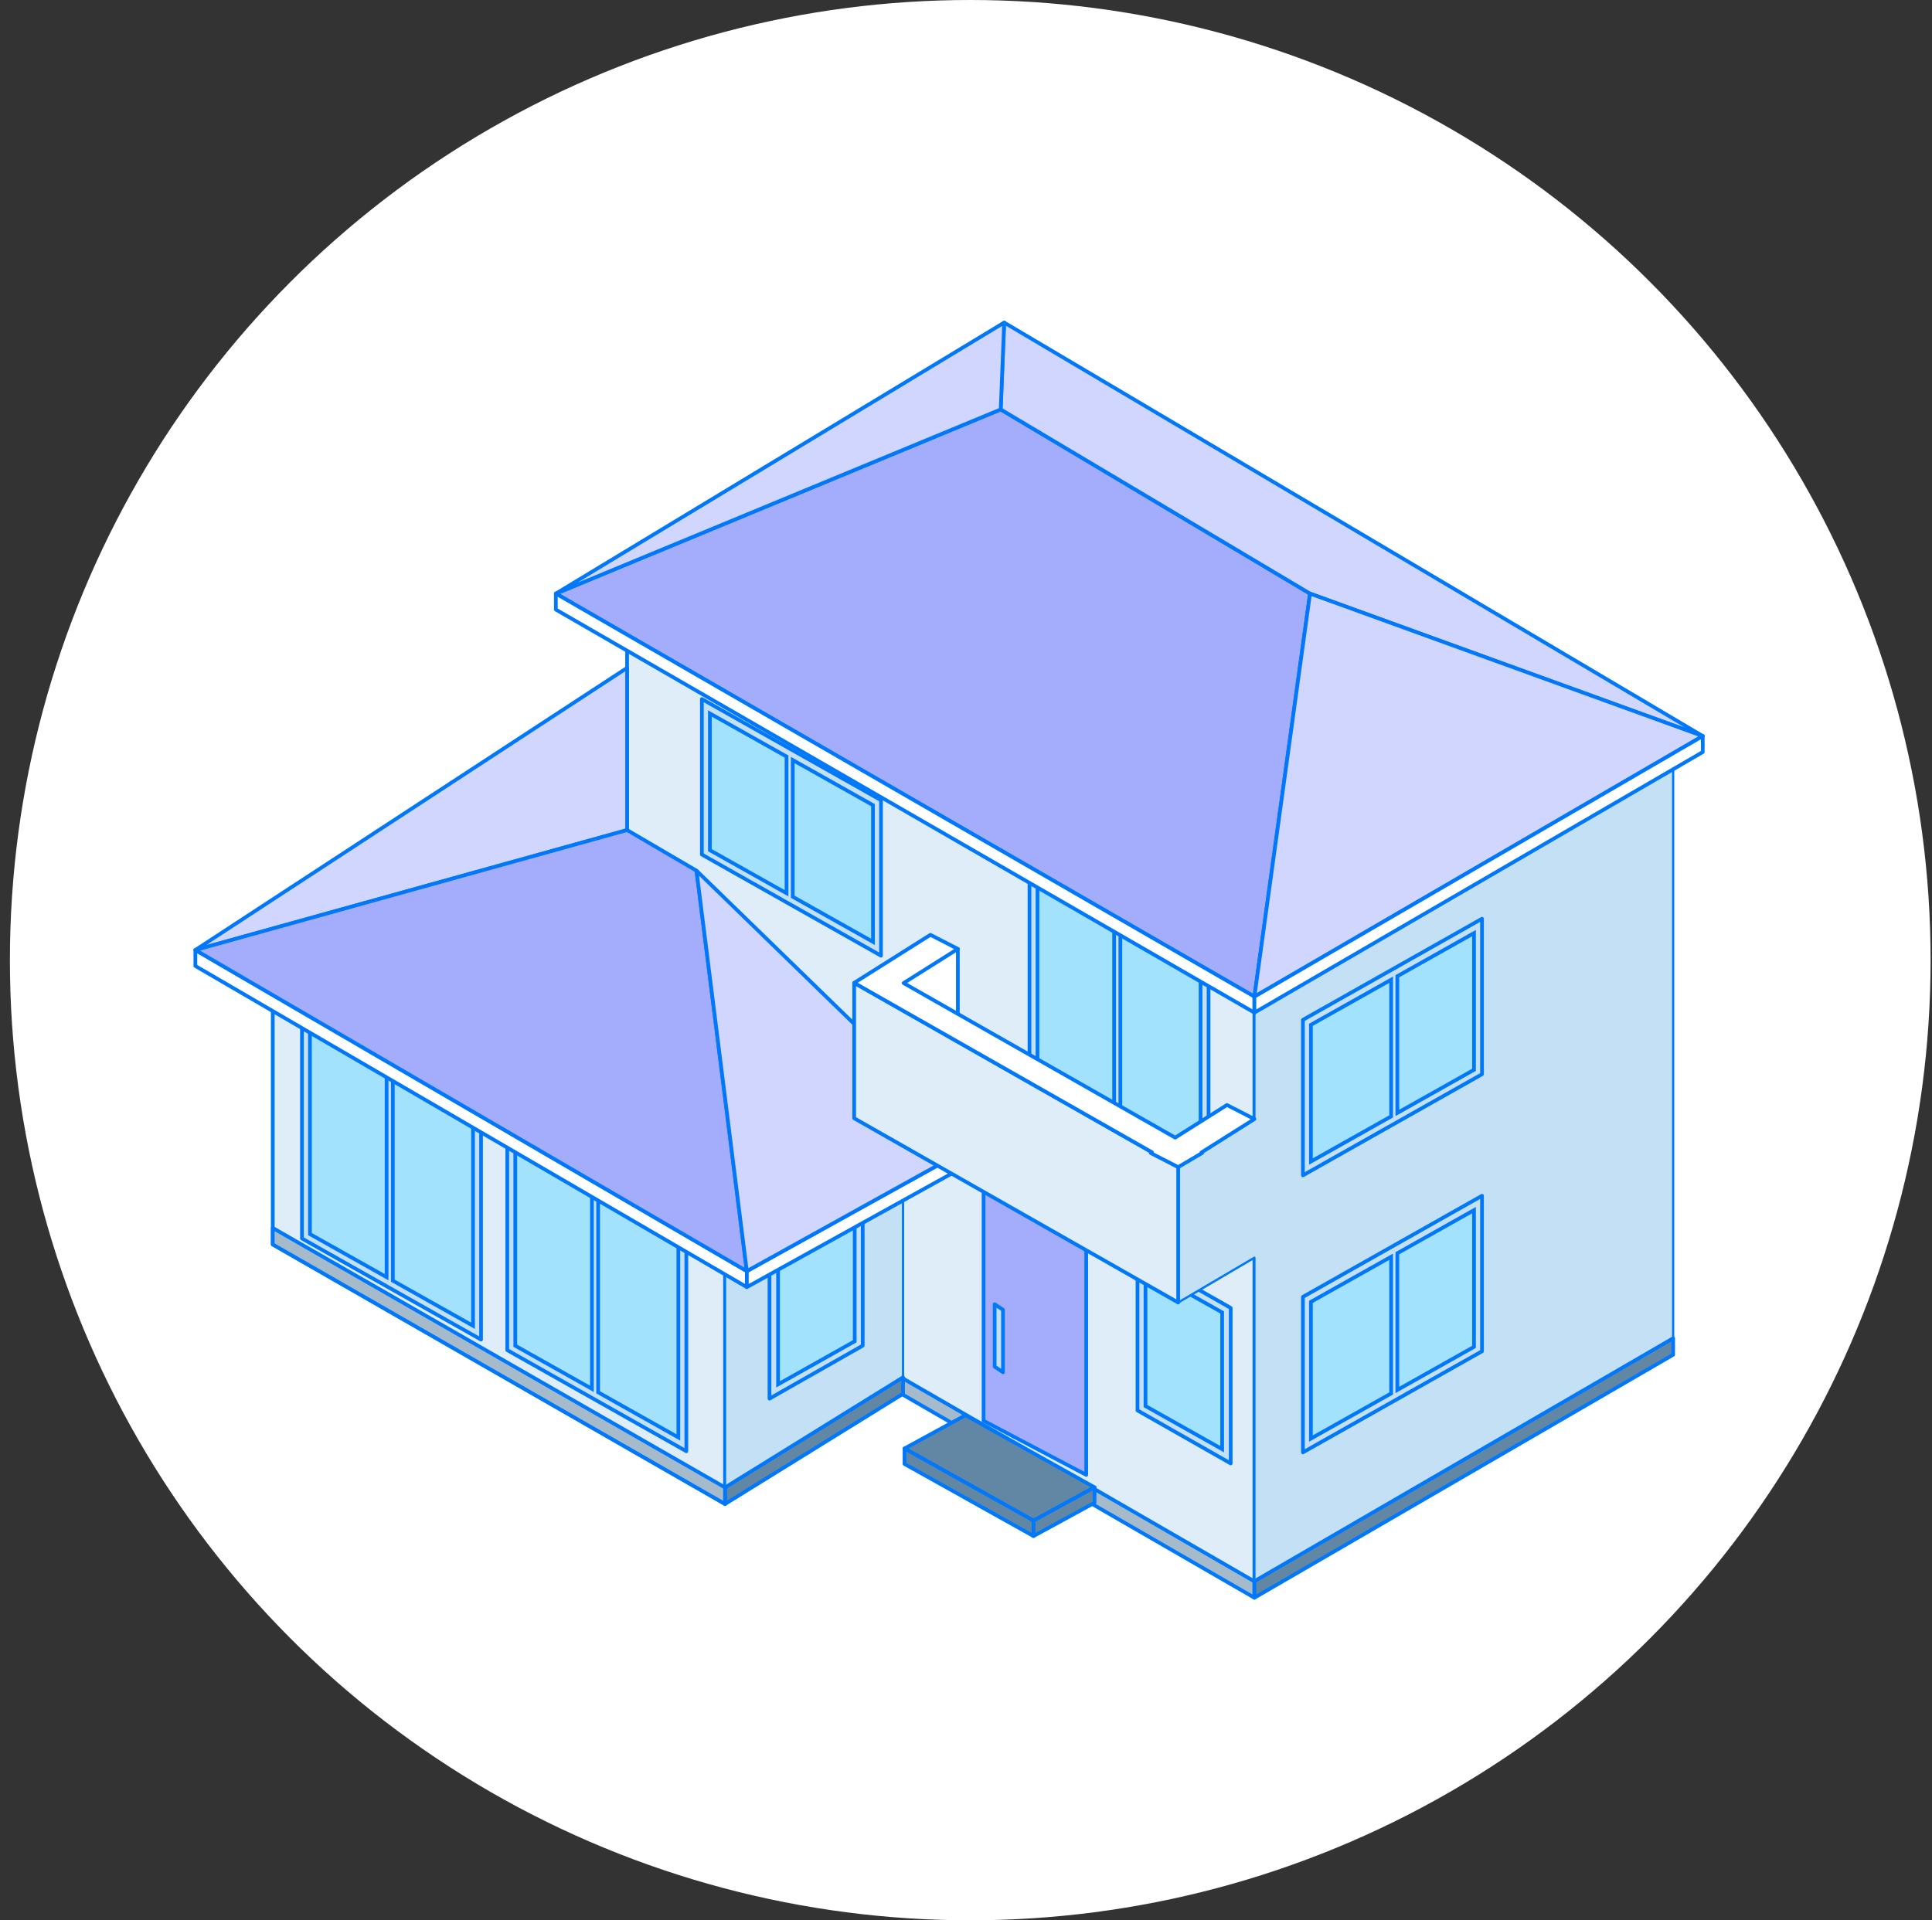 <svg width="171" height="170" viewBox="0 0 171 170" fill="none" xmlns="http://www.w3.org/2000/svg">
<rect x="0" y="0" width="171" height="170" fill="#333333" stroke="none"/>
<circle cx="85.876" cy="85" r="85" fill="white"/>
<path d="M111.027 141.443L55.503 109.372V60.568L111.027 92.639V141.443Z" fill="#A5BBCB" stroke="#0078F9" stroke-width="0.328" stroke-linecap="round" stroke-linejoin="round"/>
<path d="M111.027 140L55.503 107.929V54.719L111.027 86.789V140Z" fill="#DEEDF7" stroke="#0078F8" stroke-width="0.328" stroke-linecap="round" stroke-linejoin="round"/>
<path d="M108.928 129.553L100.678 124.864V111.098L108.928 115.786V129.553Z" fill="#C3E0F4" stroke="#0078F8" stroke-width="0.328" stroke-linecap="round" stroke-linejoin="round"/>
<path d="M101.386 112.371V124.473L108.171 128.289V116.187L101.386 112.371Z" fill="#A2E2FC" stroke="#0078F9" stroke-width="0.328" stroke-miterlimit="10"/>
<path d="M96.141 130.567L87.054 125.778V105.027L96.141 109.816V130.567Z" fill="#A3ADFC" stroke="#0078F9" stroke-width="0.328" stroke-linecap="round" stroke-linejoin="round"/>
<path d="M91.475 134.617L80.056 128.232L85.458 125.285L96.877 131.671L91.475 134.617Z" fill="#6287A5" stroke="#0078F9" stroke-width="0.328" stroke-linecap="round" stroke-linejoin="round"/>
<path d="M91.475 135.985L80.056 129.6V128.232L91.475 134.617V135.985Z" fill="#6287A5" stroke="#0078F9" stroke-width="0.328" stroke-linecap="round" stroke-linejoin="round"/>
<path d="M91.475 135.984V134.616L96.877 131.67V133.037L91.475 135.984Z" fill="#6287A5" stroke="#0078F9" stroke-width="0.328" stroke-linecap="round" stroke-linejoin="round"/>
<path d="M88.773 121.479L88.037 120.988V115.463L88.773 115.954V121.479Z" fill="#C3E0F4" stroke="#0078F8" stroke-width="0.328" stroke-linecap="round" stroke-linejoin="round"/>
<path d="M106.969 106.083L91.119 97.133V74.492L106.969 83.443V106.083Z" fill="#C3E0F4" stroke="#0078F8" stroke-width="0.328" stroke-linecap="round" stroke-linejoin="round"/>
<path d="M91.827 75.766V96.742L98.612 100.559V79.581L91.827 75.766Z" fill="#A2E2FC" stroke="#0078F9" stroke-width="0.328" stroke-miterlimit="10"/>
<path d="M106.261 83.883L99.162 79.891V100.867L106.261 104.86V83.883Z" fill="#A2E2FC" stroke="#0078F9" stroke-width="0.328" stroke-miterlimit="10"/>
<path d="M111.027 86.789V92.641V99.047L104.279 103.322V115.309L111.027 111.343V140.001V141.444L148.09 119.933V118.49V71.13V65.279L111.027 86.789Z" fill="#C3E0F4" stroke="#0078F8" stroke-width="0.197" stroke-linecap="round" stroke-linejoin="round"/>
<path d="M115.32 104.051L131.171 95.1V81.334L115.32 90.284V104.051Z" fill="#C3E0F4" stroke="#0078F8" stroke-width="0.328" stroke-linecap="round" stroke-linejoin="round"/>
<path d="M130.463 82.606V94.708L123.678 98.525V86.422L130.463 82.606Z" fill="#A2E2FC" stroke="#0078F9" stroke-width="0.328" stroke-miterlimit="10"/>
<path d="M116.028 90.724L123.128 86.731V98.833L116.028 102.826V90.724Z" fill="#A2E2FC" stroke="#0078F9" stroke-width="0.328" stroke-miterlimit="10"/>
<path d="M115.32 128.576L131.171 119.625V105.859L115.32 114.809V128.576Z" fill="#C3E0F4" stroke="#0078F8" stroke-width="0.328" stroke-linecap="round" stroke-linejoin="round"/>
<path d="M130.463 107.131V119.233L123.678 123.05V110.948L130.463 107.131Z" fill="#A2E2FC" stroke="#0078F9" stroke-width="0.328" stroke-miterlimit="10"/>
<path d="M116.028 115.25L123.128 111.258V123.359L116.028 127.352V115.25Z" fill="#A2E2FC" stroke="#0078F9" stroke-width="0.328" stroke-miterlimit="10"/>
<path d="M77.975 84.603L62.123 75.652V61.887L77.975 70.838V84.603Z" fill="#C3E0F4" stroke="#0078F8" stroke-width="0.328" stroke-linecap="round" stroke-linejoin="round"/>
<path d="M62.831 63.16V75.263L69.617 79.078V66.976L62.831 63.16Z" fill="#A2E2FC" stroke="#0078F9" stroke-width="0.328" stroke-miterlimit="10"/>
<path d="M77.266 71.278L70.166 67.285V79.388L77.266 83.38V71.278Z" fill="#A2E2FC" stroke="#0078F9" stroke-width="0.328" stroke-miterlimit="10"/>
<path d="M64.172 133.145L24.142 110.17V86.672L64.172 109.646V133.145Z" fill="#DEEDF7" stroke="#0078F8" stroke-width="0.328" stroke-linecap="round" stroke-linejoin="round"/>
<path d="M42.577 118.591L26.726 109.641V87L42.577 95.951V118.591Z" fill="#C3E0F4" stroke="#0078F8" stroke-width="0.328" stroke-linecap="round" stroke-linejoin="round"/>
<path d="M27.434 88.273V109.251L34.219 113.066V92.09L27.434 88.273Z" fill="#A2E2FC" stroke="#0078F9" stroke-width="0.328" stroke-miterlimit="10"/>
<path d="M41.868 96.391L34.77 92.398V113.376L41.868 117.369V96.391Z" fill="#A2E2FC" stroke="#0078F9" stroke-width="0.328" stroke-miterlimit="10"/>
<path d="M60.748 128.476L44.898 119.525V96.885L60.748 105.836V128.476Z" fill="#C3E0F4" stroke="#0078F8" stroke-width="0.328" stroke-linecap="round" stroke-linejoin="round"/>
<path d="M45.606 98.158V119.134L52.391 122.951V101.974L45.606 98.158Z" fill="#A2E2FC" stroke="#0078F9" stroke-width="0.328" stroke-miterlimit="10"/>
<path d="M60.04 106.275L52.941 102.283V123.259L60.04 127.252V106.275Z" fill="#A2E2FC" stroke="#0078F9" stroke-width="0.328" stroke-miterlimit="10"/>
<path d="M79.928 123.388L64.172 133.144V109.645L79.928 100.602V123.388Z" fill="#C3E0F4" stroke="#0078F8" stroke-width="0.197" stroke-linecap="round" stroke-linejoin="round"/>
<path d="M68.108 123.818L76.358 119.129V105.363L68.108 110.052V123.818Z" fill="#C3E0F4" stroke="#0078F8" stroke-width="0.328" stroke-linecap="round" stroke-linejoin="round"/>
<path d="M75.65 106.637V118.738L68.865 122.555V110.453L75.65 106.637Z" fill="#A2E2FC" stroke="#0078F9" stroke-width="0.328" stroke-miterlimit="10"/>
<path d="M55.503 59.125V73.484L17.291 84.103L55.503 59.125Z" fill="#D1D6FE" stroke="#0078F9" stroke-width="0.328" stroke-linecap="round" stroke-linejoin="round"/>
<path d="M66.101 113.946L17.291 85.517V84.102L66.101 112.531V113.946Z" fill="white" stroke="#0078F9" stroke-width="0.328" stroke-linejoin="round"/>
<path d="M86.482 102.644L66.102 113.947V112.532L86.482 101.229V102.644Z" fill="white" stroke="#0078F9" stroke-width="0.328" stroke-linejoin="round"/>
<path d="M55.503 73.484L61.648 77.08L66.101 112.532L17.291 84.103L55.503 73.484Z" fill="#A3ADFC" stroke="#0078F9" stroke-width="0.328" stroke-linecap="round" stroke-linejoin="round"/>
<path d="M61.648 77.08L66.101 112.532L86.482 101.228L61.648 77.08Z" fill="#D1D6FE" stroke="#0078F9" stroke-width="0.328" stroke-linecap="round" stroke-linejoin="round"/>
<path d="M84.779 84.004V96.458L78.603 86.636L84.779 84.004Z" fill="white" stroke="#0078F9" stroke-width="0.328" stroke-linejoin="round"/>
<path d="M104.28 115.31L75.602 98.997V87.01L104.28 103.322V115.31Z" fill="#DEEDF7" stroke="#0078F8" stroke-width="0.328" stroke-linecap="round" stroke-linejoin="round"/>
<path d="M111.027 99.07L108.597 97.823L104.015 100.712L79.977 87.03L84.779 84.004L82.349 82.758L75.602 87.01L101.959 102.007L101.85 102.076L104.28 103.322L106.406 102.067L106.335 102.027L111.027 99.07Z" fill="white" stroke="#0078F9" stroke-width="0.328" stroke-linejoin="round"/>
<path d="M88.572 36.246L49.198 52.549L111.027 88.231L115.949 52.549L88.572 36.246Z" fill="#A3ADFC" stroke="#0078F9" stroke-width="0.328" stroke-linecap="round" stroke-linejoin="round"/>
<path d="M88.572 36.247L88.879 28.557L150.708 65.162L115.949 52.55L88.572 36.247Z" fill="#D1D6FE" stroke="#0078F9" stroke-width="0.328" stroke-linecap="round" stroke-linejoin="round"/>
<path d="M88.879 28.557L49.198 52.55L88.572 36.247L88.879 28.557Z" fill="#D1D6FE" stroke="#0078F9" stroke-width="0.328" stroke-linecap="round" stroke-linejoin="round"/>
<path d="M115.949 52.549L111.027 88.231L150.709 65.161L115.949 52.549Z" fill="#D1D6FE" stroke="#0078F9" stroke-width="0.328" stroke-linecap="round" stroke-linejoin="round"/>
<path d="M111.027 89.647L49.198 53.965V52.549L111.027 88.231V89.647Z" fill="white" stroke="#0078F9" stroke-width="0.328" stroke-linejoin="round"/>
<path d="M150.709 66.577L111.027 89.648V88.232L150.709 65.162V66.577Z" fill="white" stroke="#0078F9" stroke-width="0.328" stroke-linejoin="round"/>
<path d="M64.172 133.146L79.928 123.39V121.93L64.172 131.685V133.146Z" fill="#6287A5" stroke="#0078F9" stroke-width="0.328" stroke-linecap="round" stroke-linejoin="round"/>
<path d="M24.142 110.169L64.172 133.144V131.683L24.142 108.709V110.169Z" fill="#A5BBCB" stroke="#0078F9" stroke-width="0.328" stroke-linecap="round" stroke-linejoin="round"/>
<path d="M111.027 141.444L148.09 119.933V118.473L111.027 139.983V141.444Z" fill="#6287A5" stroke="#0078F9" stroke-width="0.328" stroke-linecap="round" stroke-linejoin="round"/>
</svg>
